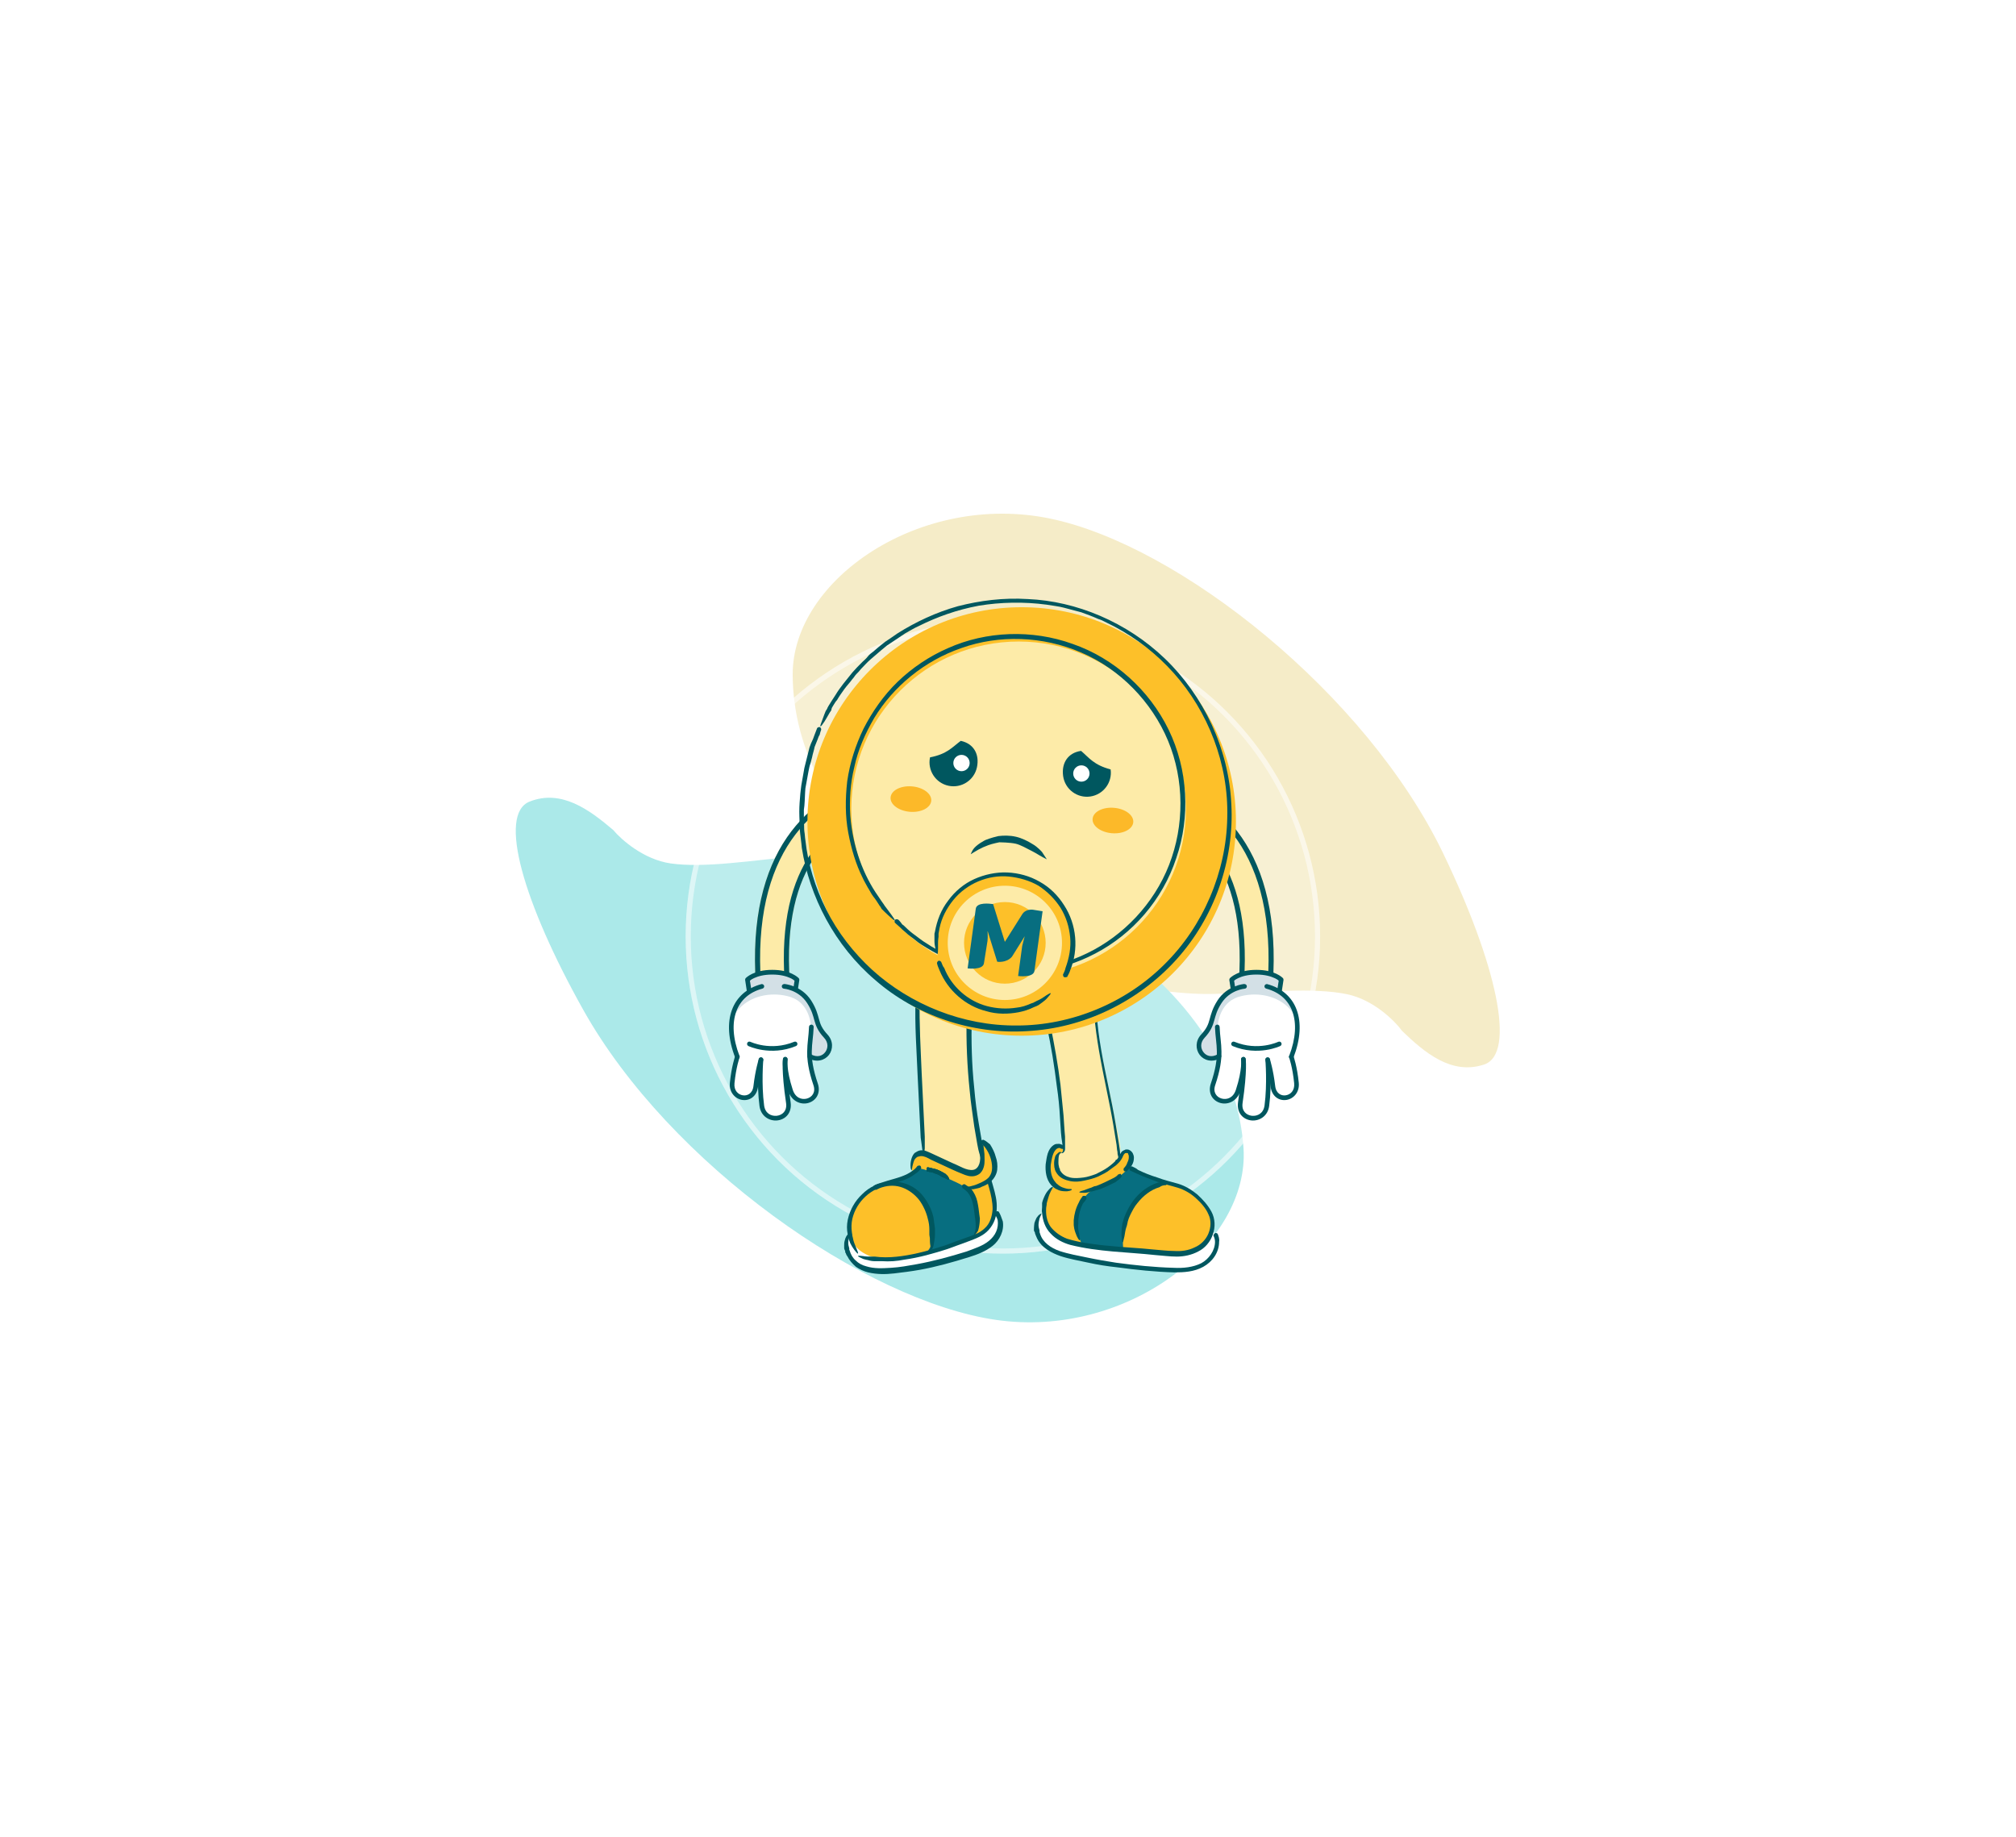 <svg width="394" height="359" viewBox="0 0 394 359" fill="none" xmlns="http://www.w3.org/2000/svg">
<circle cx="196" cy="183" r="66" fill="white"/>
<g filter="url(#filter0_f_2980_10604)">
<path d="M263.253 194.302C268.47 195.384 272.613 199.544 274.032 201.488C278.439 205.732 283.665 210.144 290.032 208.051C296.399 205.957 292.468 188.411 282.056 166.79C267.052 135.636 230.514 106.591 205.245 101.35C179.976 96.109 154.84 113.215 154.92 131.884C154.981 146.223 162.242 162.083 181.907 176.576C201.571 191.068 227.53 194.575 237.448 194.242C247.367 193.909 256.732 192.949 263.253 194.302Z" fill="#F5ECC8"/>
</g>
<g filter="url(#filter1_f_2980_10604)">
<path d="M131.065 168.741C125.792 167.981 121.401 164.084 119.865 162.23C115.206 158.265 109.719 154.182 103.492 156.663C97.266 159.144 102.268 176.415 113.988 197.356C130.877 227.53 169.131 254.275 194.674 257.954C220.217 261.633 244.255 243.015 243.028 224.387C242.086 210.079 233.865 194.694 213.347 181.437C192.829 168.18 166.704 166.275 156.825 167.216C146.946 168.157 137.657 169.69 131.065 168.741Z" fill="#ABE9E9"/>
</g>
<g filter="url(#filter2_f_2980_10604)">
<circle cx="196" cy="183" r="62" fill="white" fill-opacity="0.2"/>
<circle cx="196" cy="183" r="61.5" stroke="white" stroke-opacity="0.5"/>
</g>
<path d="M182.461 149.973C178.335 150.085 173.564 150.694 168.845 152.358C162.556 154.58 156.267 158.845 152.226 166.223C148.185 173.61 146.435 183.872 148.28 197.917L154.869 197.05C153.144 183.949 154.869 175.232 158.052 169.415C161.235 163.598 165.92 160.44 171.05 158.63C181.312 155.009 192.954 157.463 192.954 157.463L194.404 150.977C194.413 150.977 189.342 149.784 182.461 149.973Z" fill="#FDEBA8"/>
<path d="M182.475 150.473C185.884 150.38 188.845 150.628 190.952 150.9C192.005 151.036 192.845 151.178 193.418 151.285C193.565 151.312 193.694 151.339 193.805 151.361L192.571 156.882C192.555 156.879 192.538 156.876 192.521 156.873C192.177 156.812 191.676 156.729 191.044 156.641C189.779 156.466 187.985 156.27 185.869 156.189C181.643 156.027 176.097 156.319 170.884 158.159C165.663 160.001 160.868 163.228 157.613 169.175C154.405 175.039 152.685 183.724 154.311 196.619L148.713 197.355C146.983 183.634 148.738 173.643 152.665 166.464C156.511 159.441 162.43 155.285 168.431 153.041L169.012 152.83C173.668 151.187 178.384 150.584 182.475 150.473Z" stroke="#00575F"/>
<path d="M146.443 193.833L146.083 191.456C146.083 191.456 147.464 189.998 150.931 189.998C154.397 189.998 155.778 191.456 155.778 191.456L155.435 193.687L146.443 193.833Z" fill="#D3E0E6"/>
<path d="M150.931 189.543C149.129 189.543 147.851 189.92 147.01 190.315C146.169 190.71 145.749 191.147 145.749 191.147C145.654 191.25 145.612 191.387 145.629 191.525L145.989 193.901L146.89 193.764L146.564 191.671C146.641 191.593 146.787 191.422 147.388 191.147C148.108 190.813 149.249 190.461 150.922 190.461C152.595 190.461 153.737 190.813 154.457 191.147C155.058 191.43 155.204 191.602 155.281 191.671L154.981 193.627L155.873 193.764L156.216 191.533C156.233 191.396 156.19 191.259 156.096 191.156C156.096 191.156 155.676 190.718 154.835 190.323C154.011 189.92 152.724 189.543 150.931 189.543Z" fill="#00575F"/>
<path d="M161.381 202.515C163.414 204.703 161.089 208.041 158.224 206.445L158.91 197.23C159.811 199.281 159.451 200.439 161.381 202.515Z" fill="#D3E0E6"/>
<path d="M147.696 212.263C147.302 215.78 142.763 214.974 143.089 211.671C143.398 208.488 144.101 206.531 144.101 206.531C141.382 199.445 143.535 194.211 148.897 192.778H153.247C157.263 193.851 158.584 196.656 158.584 199.968C158.584 204.086 157.323 205.768 159.416 211.945C160.549 215.3 155.684 216.733 154.509 213.112C153.179 208.994 153.479 207.012 153.479 207.012C153.479 207.012 153.127 209.028 154.08 215.48C154.62 219.169 149.361 219.65 148.897 216.089C148.331 211.799 148.734 207.098 148.734 207.098C148.734 207.098 148.039 209.226 147.696 212.263Z" fill="white"/>
<path d="M143.021 199.358C145.878 192.554 156.748 192.966 159.502 198.972C158.078 189.697 143.827 190.916 143.021 199.358Z" fill="#D3E0E6"/>
<path d="M158.498 201.812C158.661 198.552 157.246 195.738 154.5 194.845L158.129 195.798L159.502 198.972L158.498 201.812Z" fill="#D3E0E6"/>
<path d="M148.871 192.323C148.837 192.323 148.811 192.332 148.777 192.341C145.98 193.087 143.955 194.872 143.046 197.377C142.128 199.882 142.291 203.074 143.681 206.695C143.766 206.926 144.032 207.046 144.264 206.952C144.496 206.866 144.616 206.6 144.521 206.368C143.192 202.894 143.071 199.925 143.895 197.686C144.71 195.446 146.452 193.893 149.017 193.207C149.257 193.138 149.403 192.89 149.335 192.649C149.275 192.452 149.086 192.315 148.871 192.323ZM158.584 200.243C158.335 200.234 158.12 200.431 158.112 200.68C157.983 204.215 156.996 206.223 158.978 212.083C159.227 212.82 159.141 213.387 158.893 213.816C158.644 214.253 158.206 214.562 157.7 214.699C156.688 214.965 155.452 214.588 154.929 212.966C154.268 210.942 154.019 209.449 153.933 208.471C153.848 207.492 153.916 207.072 153.916 207.072C153.951 206.823 153.779 206.592 153.539 206.557C153.29 206.523 153.058 206.686 153.024 206.935C153.024 206.935 152.938 207.501 153.033 208.548C153.127 209.594 153.393 211.147 154.071 213.241C154.714 215.24 156.499 215.952 157.932 215.566C158.652 215.377 159.296 214.923 159.673 214.262C160.051 213.601 160.154 212.726 159.836 211.782C157.897 206.06 158.884 204.387 159.021 200.697C159.03 200.466 158.832 200.251 158.584 200.243Z" fill="#00575F"/>
<path d="M153.462 206.565C153.247 206.574 153.067 206.728 153.024 206.943C153.024 206.943 152.93 207.509 152.964 208.847C152.998 210.177 153.144 212.314 153.625 215.557C153.745 216.372 153.547 216.947 153.213 217.35C152.87 217.753 152.363 218.002 151.814 218.062C150.716 218.174 149.541 217.599 149.335 216.046C148.777 211.825 149.172 207.149 149.172 207.149C149.197 206.9 149.009 206.677 148.76 206.66C148.511 206.642 148.288 206.823 148.271 207.071C148.271 207.071 147.859 211.807 148.434 216.166C148.7 218.165 150.39 219.126 151.9 218.972C152.655 218.894 153.393 218.551 153.899 217.942C154.405 217.333 154.663 216.466 154.517 215.437C154.045 212.228 153.899 210.126 153.865 208.839C153.83 207.552 153.916 207.114 153.916 207.114C153.959 206.865 153.796 206.634 153.547 206.591C153.513 206.565 153.487 206.565 153.462 206.565Z" fill="#00575F"/>
<path d="M144.084 206.076C143.904 206.085 143.741 206.205 143.681 206.376C143.681 206.376 142.96 208.401 142.643 211.627C142.462 213.489 143.698 214.759 145.062 214.965C145.748 215.068 146.469 214.922 147.053 214.467C147.636 214.021 148.048 213.283 148.159 212.305C148.503 209.311 149.155 207.226 149.155 207.226C149.232 206.985 149.095 206.737 148.863 206.659C148.623 206.582 148.365 206.719 148.297 206.951C148.297 206.951 147.61 209.122 147.258 212.202C147.173 212.983 146.872 213.463 146.495 213.746C146.126 214.029 145.663 214.132 145.199 214.064C144.273 213.926 143.406 213.146 143.543 211.704C143.852 208.573 144.53 206.677 144.53 206.677C144.616 206.445 144.496 206.179 144.256 206.093C144.195 206.085 144.144 206.076 144.084 206.076Z" fill="#00575F"/>
<path d="M146.443 203.562C146.272 203.571 146.126 203.665 146.049 203.82C145.937 204.043 146.032 204.317 146.263 204.429C146.263 204.429 150.57 206.505 155.564 204.437C155.795 204.343 155.907 204.077 155.813 203.845C155.718 203.614 155.452 203.502 155.221 203.597C150.596 205.51 146.658 203.605 146.658 203.605C146.598 203.579 146.521 203.562 146.443 203.562Z" fill="#00575F"/>
<path d="M153.23 192.323C152.998 192.331 152.809 192.511 152.792 192.743C152.775 192.992 152.964 193.206 153.213 193.223C153.213 193.223 156.061 193.429 157.743 196.038C158.686 197.505 158.892 198.466 159.175 199.47C159.459 200.473 159.836 201.512 161.054 202.816C161.938 203.759 161.844 204.875 161.286 205.613C160.728 206.359 159.725 206.745 158.455 206.033C158.24 205.913 157.957 205.99 157.837 206.205C157.717 206.428 157.794 206.702 158.017 206.822C159.613 207.715 161.2 207.226 162.015 206.153C162.822 205.081 162.882 203.433 161.732 202.189C160.608 200.98 160.334 200.182 160.068 199.212C159.793 198.243 159.536 197.102 158.532 195.531C156.61 192.546 153.307 192.305 153.307 192.305C153.264 192.323 153.247 192.323 153.23 192.323Z" fill="#00575F"/>
<path d="M214.01 149.973C218.137 150.085 222.908 150.694 227.626 152.359C233.915 154.581 240.204 158.845 244.245 166.223C248.287 173.611 250.037 183.872 248.192 197.917L241.603 197.051C243.327 183.949 241.603 175.232 238.42 169.415C235.237 163.598 230.552 160.441 225.421 158.63C215.16 155.01 203.517 157.464 203.517 157.464L202.067 150.977C202.059 150.977 207.129 149.785 214.01 149.973Z" fill="#FDEBA8"/>
<path d="M213.997 150.474C210.588 150.38 207.626 150.628 205.52 150.9C204.466 151.036 203.627 151.178 203.054 151.285C202.907 151.313 202.778 151.339 202.667 151.361L203.9 156.882C203.917 156.879 203.933 156.876 203.95 156.873C204.294 156.812 204.795 156.729 205.428 156.642C206.693 156.466 208.486 156.271 210.603 156.189C214.828 156.027 220.375 156.32 225.588 158.159C230.809 160.001 235.604 163.228 238.858 169.175C242.067 175.039 243.787 183.725 242.161 196.619L247.759 197.355C249.489 183.634 247.734 173.643 243.807 166.464C239.96 159.441 234.042 155.285 228.041 153.041L227.46 152.83C222.803 151.188 218.087 150.584 213.997 150.474Z" stroke="#00575F"/>
<path d="M250.028 193.833L250.389 191.457C250.389 191.457 249.007 189.998 245.541 189.998C242.075 189.998 240.694 191.457 240.694 191.457L241.037 193.687L250.028 193.833Z" fill="#D3E0E6"/>
<path d="M245.541 189.543C247.342 189.543 248.621 189.92 249.462 190.315C250.302 190.71 250.723 191.147 250.723 191.147C250.817 191.25 250.86 191.388 250.843 191.525L250.483 193.902L249.582 193.764L249.908 191.671C249.831 191.594 249.685 191.422 249.084 191.147C248.363 190.813 247.222 190.461 245.549 190.461C243.876 190.461 242.735 190.813 242.014 191.147C241.414 191.431 241.268 191.602 241.191 191.671L241.491 193.627L240.599 193.764L240.256 191.533C240.238 191.396 240.281 191.259 240.376 191.156C240.376 191.156 240.796 190.718 241.637 190.324C242.461 189.92 243.747 189.543 245.541 189.543Z" fill="#00575F"/>
<path d="M235.091 202.516C233.057 204.703 235.382 208.041 238.248 206.445L237.562 197.23C236.661 199.281 237.021 200.439 235.091 202.516Z" fill="#D3E0E6"/>
<path d="M248.775 212.263C249.17 215.781 253.709 214.974 253.383 211.671C253.074 208.488 252.37 206.532 252.37 206.532C255.09 199.445 252.937 194.211 247.574 192.778H243.224C239.209 193.851 237.888 196.656 237.888 199.968C237.888 204.086 239.149 205.768 237.055 211.946C235.923 215.3 240.788 216.733 241.963 213.112C243.293 208.994 242.993 207.012 242.993 207.012C242.993 207.012 243.344 209.028 242.392 215.48C241.852 219.17 247.111 219.65 247.574 216.09C248.141 211.8 247.737 207.098 247.737 207.098C247.737 207.098 248.432 209.226 248.775 212.263Z" fill="white"/>
<path d="M253.451 199.358C250.594 192.555 239.724 192.966 236.969 198.972C238.394 189.698 252.645 190.916 253.451 199.358Z" fill="#D3E0E6"/>
<path d="M237.974 201.812C237.81 198.552 239.226 195.738 241.972 194.846L238.342 195.798L236.97 198.973L237.974 201.812Z" fill="#D3E0E6"/>
<path d="M247.6 192.324C247.635 192.324 247.66 192.332 247.695 192.341C250.492 193.087 252.517 194.872 253.426 197.377C254.344 199.882 254.181 203.074 252.791 206.695C252.705 206.926 252.439 207.047 252.208 206.952C251.976 206.866 251.856 206.6 251.95 206.369C253.28 202.894 253.4 199.925 252.577 197.686C251.762 195.447 250.02 193.894 247.454 193.207C247.214 193.139 247.068 192.89 247.137 192.65C247.197 192.452 247.386 192.315 247.6 192.324ZM237.888 200.243C238.137 200.234 238.351 200.432 238.36 200.68C238.489 204.215 239.475 206.223 237.493 212.083C237.245 212.821 237.33 213.387 237.579 213.816C237.828 214.254 238.266 214.562 238.772 214.7C239.784 214.966 241.02 214.588 241.543 212.967C242.204 210.942 242.452 209.449 242.538 208.471C242.624 207.493 242.555 207.072 242.555 207.072C242.521 206.823 242.693 206.592 242.933 206.557C243.182 206.523 243.413 206.686 243.448 206.935C243.448 206.935 243.534 207.501 243.439 208.548C243.345 209.595 243.079 211.148 242.401 213.241C241.758 215.24 239.973 215.952 238.54 215.566C237.819 215.378 237.176 214.923 236.798 214.262C236.421 213.601 236.318 212.726 236.635 211.783C238.574 206.06 237.588 204.387 237.45 200.697C237.442 200.466 237.639 200.251 237.888 200.243Z" fill="#00575F"/>
<path d="M243.01 206.565C243.225 206.574 243.405 206.728 243.448 206.943C243.448 206.943 243.542 207.509 243.508 208.848C243.473 210.178 243.328 212.314 242.847 215.557C242.727 216.372 242.924 216.947 243.259 217.35C243.602 217.753 244.108 218.002 244.657 218.062C245.756 218.174 246.931 217.599 247.137 216.046C247.695 211.825 247.3 207.149 247.3 207.149C247.274 206.9 247.463 206.677 247.712 206.66C247.961 206.643 248.184 206.823 248.201 207.072C248.201 207.072 248.613 211.808 248.038 216.166C247.772 218.165 246.082 219.126 244.572 218.972C243.817 218.895 243.079 218.551 242.573 217.942C242.066 217.333 241.809 216.467 241.955 215.437C242.427 212.228 242.573 210.126 242.607 208.839C242.641 207.552 242.555 207.115 242.555 207.115C242.512 206.866 242.676 206.634 242.924 206.591C242.959 206.565 242.984 206.565 243.01 206.565Z" fill="#00575F"/>
<path d="M252.388 206.076C252.568 206.085 252.731 206.205 252.791 206.376C252.791 206.376 253.512 208.401 253.829 211.627C254.009 213.489 252.774 214.759 251.41 214.965C250.723 215.068 250.003 214.922 249.419 214.467C248.836 214.021 248.424 213.283 248.312 212.305C247.969 209.311 247.317 207.226 247.317 207.226C247.24 206.986 247.377 206.737 247.609 206.66C247.849 206.582 248.106 206.72 248.175 206.951C248.175 206.951 248.861 209.122 249.213 212.202C249.299 212.983 249.599 213.463 249.977 213.746C250.346 214.03 250.809 214.133 251.272 214.064C252.199 213.927 253.066 213.146 252.928 211.705C252.619 208.573 251.942 206.677 251.942 206.677C251.856 206.445 251.976 206.179 252.216 206.093C252.276 206.085 252.328 206.076 252.388 206.076Z" fill="#00575F"/>
<path d="M250.028 203.562C250.2 203.571 250.346 203.665 250.423 203.82C250.534 204.043 250.44 204.318 250.208 204.429C250.208 204.429 245.901 206.505 240.908 204.438C240.676 204.343 240.565 204.077 240.659 203.846C240.754 203.614 241.02 203.502 241.251 203.597C245.876 205.51 249.814 203.605 249.814 203.605C249.874 203.58 249.951 203.562 250.028 203.562Z" fill="#00575F"/>
<path d="M243.242 192.323C243.474 192.331 243.662 192.512 243.68 192.743C243.697 192.992 243.508 193.207 243.259 193.224C243.259 193.224 240.411 193.43 238.729 196.038C237.785 197.505 237.579 198.466 237.296 199.47C237.013 200.474 236.636 201.512 235.417 202.816C234.534 203.76 234.628 204.875 235.186 205.613C235.743 206.359 236.747 206.745 238.017 206.033C238.231 205.913 238.515 205.99 238.635 206.205C238.755 206.428 238.678 206.703 238.454 206.823C236.859 207.715 235.271 207.226 234.456 206.153C233.65 205.081 233.59 203.434 234.739 202.19C235.863 200.98 236.138 200.182 236.404 199.212C236.678 198.243 236.936 197.102 237.94 195.532C239.862 192.546 243.165 192.306 243.165 192.306C243.208 192.323 243.225 192.323 243.242 192.323Z" fill="#00575F"/>
<path d="M179.537 205.703C179.438 203.41 179.338 201.117 179.338 198.824C179.338 197.827 179.338 196.83 179.238 195.734C179.238 195.036 179.139 193.939 179.737 193.341C180.136 193.042 180.634 193.042 181.132 193.042C183.924 193.242 186.715 194.338 188.908 196.033C189.806 196.731 189.307 198.426 189.307 199.422C189.307 200.818 189.307 202.214 189.307 203.61C189.407 206.401 189.507 209.093 189.806 211.884C190.005 214.376 190.404 216.869 190.803 219.461C191.002 220.757 191.201 221.953 191.5 223.249C191.7 224.345 192.198 225.542 192.198 226.738C192.198 227.237 192.099 227.735 191.7 228.034C190.603 229.33 189.307 228.931 187.912 228.333C185.619 227.237 183.226 226.439 181.033 225.243C180.933 225.143 180.833 225.143 180.734 225.043C180.734 224.944 180.634 224.844 180.634 224.844C180.235 221.853 180.335 218.763 180.136 215.772C179.836 212.482 179.737 209.093 179.537 205.703Z" fill="#FDEBA8"/>
<path d="M179.837 193.74C179.737 193.441 179.438 193.242 179.039 193.64C179.039 193.64 179.039 193.64 179.039 193.74L178.939 195.235C178.74 200.22 179.139 205.205 179.338 210.189L179.936 222.352C179.936 222.352 180.136 223.648 180.235 224.545C180.535 226.14 180.634 225.442 180.734 224.445C180.734 224.545 180.734 222.152 180.734 222.152L180.136 209.89C179.936 205.005 179.637 200.12 179.737 195.235L179.837 193.74Z" fill="#00575F"/>
<path d="M189.707 197.229C189.607 196.93 189.308 196.731 188.909 197.13C188.909 197.13 188.909 197.13 188.909 197.229V198.725C188.809 203.51 189.009 208.295 189.507 213.08C189.707 215.473 190.105 217.865 190.405 220.158C190.604 221.355 190.803 222.551 191.003 223.648L191.202 224.644C191.202 224.644 191.501 225.941 191.9 226.838C192.398 228.333 192.498 227.635 192.398 226.738C192.398 226.838 192.099 224.445 192.099 224.445L191.9 223.149C191.701 222.053 191.501 220.856 191.302 219.66C190.903 217.367 190.604 215.074 190.405 212.681C189.906 207.996 189.806 203.41 189.906 198.725L189.707 197.229Z" fill="#00575F"/>
<path d="M191.002 228.732C191.501 228.333 191.8 227.735 191.9 227.137C191.9 226.937 191.9 226.738 191.9 226.439C191.9 226.14 191.999 225.741 191.999 225.442C191.999 225.243 191.9 225.143 191.9 224.944C191.9 224.645 191.9 224.246 191.999 223.947C192.099 223.747 192.099 223.548 192.298 223.548C192.498 223.448 192.697 223.548 192.797 223.648C193.495 224.146 193.794 225.143 194.093 225.941C194.591 227.336 194.791 228.931 193.894 230.128C193.096 231.124 191.8 231.523 190.703 232.022C189.507 232.62 188.61 232.121 187.513 231.424C185.22 230.128 182.927 228.333 180.236 228.134C180.036 228.134 179.737 228.134 179.538 228.233C179.139 228.433 178.94 228.931 178.541 228.832C178.142 228.832 177.943 228.233 178.042 227.835C178.242 226.539 178.342 224.944 180.036 225.043C180.634 225.043 181.133 225.243 181.631 225.542C183.625 226.439 185.719 227.436 187.713 228.333C188.71 228.931 190.006 229.43 191.002 228.732Z" fill="#FDC029"/>
<path d="M194.591 236.907C195.887 238.302 195.489 240.695 194.193 242.19C192.897 243.686 191.003 244.384 189.108 244.982C184.423 246.477 179.638 247.673 174.753 248.272C172.26 248.571 169.469 248.67 167.376 247.275C165.282 245.879 164.285 242.489 166.179 240.795" fill="white"/>
<path d="M175.75 246.078C177.544 245.879 179.338 245.48 181.133 244.882C183.924 244.084 186.616 242.988 189.308 241.991C189.607 241.891 190.005 241.791 190.305 241.592C191.202 241.193 191.999 240.794 192.697 240.096C193.993 238.9 194.492 237.006 194.392 235.212C194.292 233.617 193.993 229.031 191.7 229.23C191.202 229.23 190.703 229.429 190.205 229.529C188.61 229.729 187.114 228.732 185.818 227.735C184.522 226.738 183.127 225.641 181.532 225.542C179.837 225.542 180.236 227.137 179.538 228.133C178.74 229.23 177.046 229.928 175.75 230.327C174.952 230.626 174.055 230.825 173.257 231.025C172.559 231.224 171.762 231.523 171.064 231.822C168.671 232.919 166.777 235.112 166.079 237.505C164.484 244.284 170.466 246.776 175.75 246.078Z" fill="#FDC029"/>
<path d="M173.457 231.223C174.354 231.024 175.451 231.223 176.248 231.522C178.541 232.22 180.335 234.214 181.233 236.507C181.831 238.002 182.03 239.597 182.03 241.093C182.03 241.691 182.23 242.389 182.13 242.987C182.03 243.585 181.631 243.984 181.332 244.482C181.233 244.582 181.233 244.781 181.133 244.981C183.924 244.183 186.616 243.086 189.308 242.089C189.607 241.99 190.006 241.89 190.305 241.691C190.903 240.295 191.102 238.8 190.903 237.205C190.803 236.108 190.604 235.011 190.205 234.014C189.607 232.619 188.311 231.722 187.015 231.123C184.622 230.027 182.23 228.83 179.638 228.332C178.84 229.429 177.145 230.126 175.849 230.525C175.151 230.725 174.254 231.024 173.457 231.223Z" fill="#076E80"/>
<path d="M181.232 228.133C181.133 228.233 181.033 228.532 181.133 228.931C181.133 228.931 181.332 228.931 181.631 229.03C181.93 229.03 182.329 229.13 182.728 229.329C183.525 229.529 184.123 230.027 184.123 230.027C184.123 230.027 184.522 230.127 185.021 230.426C185.619 230.725 185.619 230.426 185.32 230.027C185.419 230.027 184.622 229.23 184.622 229.329C184.622 229.329 183.824 228.831 183.027 228.532C182.628 228.432 182.13 228.332 181.83 228.233C181.432 228.133 181.232 228.133 181.232 228.133Z" fill="#00575F"/>
<path d="M170.765 231.722C170.565 232.021 170.565 232.42 171.163 232.519H171.263C171.662 232.32 172.061 232.121 172.459 232.021C173.755 231.622 175.151 231.622 176.447 232.121C177.743 232.619 178.84 233.516 179.637 234.513C180.435 235.61 181.033 236.906 181.332 238.202C181.531 238.9 181.631 239.598 181.631 240.295V240.794V241.193C181.631 241.193 181.631 241.492 181.731 241.99C181.731 242.389 181.731 242.887 181.83 243.486C181.83 243.585 181.83 243.685 181.83 243.785C181.83 243.984 181.731 244.084 181.731 244.183C181.631 244.183 181.631 244.183 181.631 244.183V244.283C181.631 244.383 181.83 244.383 181.93 244.283C182.129 244.183 182.229 244.084 182.329 243.785L182.428 243.486C182.428 243.585 182.528 242.987 182.628 242.389C182.728 241.791 182.728 241.193 182.728 241.193V240.794V240.096C182.628 239.398 182.528 238.7 182.428 237.903C182.129 236.507 181.432 235.111 180.534 233.915C179.637 232.719 178.441 231.822 176.945 231.323C175.55 230.825 173.955 230.825 172.559 231.223C171.761 231.223 171.263 231.423 170.765 231.722Z" fill="#00575F"/>
<path d="M188.51 231.424C188.211 231.424 187.812 231.623 188.111 232.121C188.111 232.121 188.111 232.121 188.111 232.221C188.51 232.42 188.809 232.72 189.108 233.019C190.105 234.215 190.304 235.91 190.504 237.604C190.504 237.904 190.603 238.103 190.603 238.402C190.603 238.402 190.803 239.698 190.603 240.496C190.404 241.193 190.304 241.393 190.404 241.393C190.504 241.393 190.803 241.094 191.102 240.595C191.102 240.695 191.301 240.097 191.401 239.399C191.501 238.801 191.5 238.103 191.5 238.103L191.401 237.405C191.301 236.508 191.201 235.71 191.002 234.813C190.803 233.916 190.404 233.118 189.806 232.321C189.407 232.022 189.008 231.723 188.51 231.424Z" fill="#00575F"/>
<path d="M204.062 242.987C202.567 241.392 201.67 236.707 204.96 237.006C209.844 237.305 214.53 239.199 219.515 239.698C224.599 240.196 229.683 239.199 234.767 239.997C236.363 240.196 237.758 240.595 237.958 242.389C238.057 244.283 236.961 246.177 235.366 247.075C233.272 248.271 230.78 248.271 228.387 248.171C222.206 247.872 216.025 247.075 210.044 245.679C207.751 245.181 205.558 244.582 204.062 242.987Z" fill="white"/>
<path d="M204.56 239C205.258 240.595 206.753 241.692 208.348 242.389C209.345 242.788 210.442 242.987 211.439 243.187C212.137 243.287 212.735 243.386 213.433 243.486C215.426 243.785 217.42 243.984 219.414 244.084C221.707 244.283 224 244.383 226.293 244.682C227.888 244.882 229.483 245.081 231.078 244.882C232.673 244.682 234.268 244.184 235.465 242.987C236.561 241.891 237.159 240.296 237.06 238.8C236.96 236.308 234.368 233.716 232.274 232.52C230.978 231.722 229.483 231.423 228.087 231.024C227.988 231.024 227.888 230.925 227.788 230.925C225.994 230.426 224.199 229.728 222.505 228.931C222.006 228.732 221.508 228.333 220.909 228.034C220.61 227.834 220.311 227.735 220.012 227.735C219.314 227.635 218.317 228.133 217.719 228.433C214.529 229.828 211.339 231.922 207.75 231.822C207.152 231.822 206.554 231.722 206.055 231.922C203.763 232.819 203.862 237.305 204.56 239Z" fill="#FDC029"/>
<path d="M211.239 242.689C211.339 242.888 211.438 242.988 211.538 243.187C212.236 243.287 212.834 243.387 213.532 243.486C215.526 243.785 217.52 243.985 219.513 244.085C219.314 241.393 219.613 238.602 220.909 236.209C222.404 233.517 224.996 231.424 228.087 231.025C227.987 231.025 227.888 230.925 227.788 230.925C225.993 230.427 224.199 229.729 222.504 228.931C222.006 228.732 221.507 228.333 220.909 228.034C219.115 229.629 217.42 231.424 215.127 232.122C214.629 232.321 214.03 232.421 213.532 232.62C211.937 233.318 210.94 235.71 210.541 237.306C210.142 239.2 210.441 241.094 211.239 242.689Z" fill="#076E80"/>
<path d="M209.445 232.421C208.149 232.72 206.554 232.221 205.756 231.225C204.56 229.829 204.66 227.735 205.158 225.941C205.258 225.442 205.457 224.844 205.856 224.445C206.255 224.047 207.85 223.449 207.85 224.545C207.85 225.343 206.853 225.542 206.753 226.24C206.554 227.237 206.454 228.433 207.052 229.33C207.85 230.427 209.345 230.726 210.741 230.626C213.433 230.427 216.025 229.231 218.118 227.436C218.417 227.137 218.716 226.938 218.916 226.539C219.115 226.24 219.314 225.741 219.514 225.442C219.713 225.143 220.212 224.844 220.61 225.044C221.109 225.243 221.209 225.941 221.009 226.539C220.81 227.037 220.511 227.536 220.112 227.935C220.012 228.034 219.913 228.134 219.813 228.034C219.713 227.935 219.813 227.735 219.913 227.835" fill="#FDC029"/>
<path d="M221.209 227.934C220.91 227.934 220.511 228.134 220.81 228.632V228.732C221.209 228.931 221.707 229.131 222.106 229.33C223.402 229.928 224.698 230.427 226.094 230.925C227.49 231.424 228.885 231.723 230.181 232.121C231.477 232.52 232.674 233.218 233.67 234.115C234.667 235.012 235.664 236.109 236.163 237.305C236.761 238.502 236.661 239.897 236.163 241.094C235.664 242.29 234.667 243.287 233.471 243.785C232.275 244.383 230.879 244.583 229.483 244.483C228.088 244.483 226.692 244.284 225.296 244.184C222.505 243.885 219.614 243.785 216.823 243.486C215.427 243.387 214.031 243.187 212.635 242.988C211.24 242.788 209.844 242.489 208.548 242.091C207.252 241.592 206.156 240.795 205.358 239.798C204.56 238.701 204.361 237.305 204.461 236.009L204.56 235.411C204.56 235.312 204.56 235.312 204.56 235.212C204.56 235.112 204.66 234.913 204.66 234.813C204.66 234.813 204.76 234.514 204.86 234.115C204.959 233.716 205.159 233.218 205.358 232.819C205.757 232.121 205.856 231.922 205.757 231.922C205.657 231.922 205.258 232.121 204.959 232.52C204.959 232.52 204.56 232.919 204.261 233.517C203.962 234.115 203.763 234.713 203.763 234.713L203.663 235.112C203.663 235.212 203.663 235.212 203.663 235.311V235.411V235.611C203.663 235.71 203.663 235.81 203.663 235.91C203.663 236.308 203.564 236.607 203.663 237.006C203.763 238.502 204.261 239.997 205.358 241.094C206.355 242.19 207.751 242.888 209.146 243.287C214.729 244.683 220.312 244.683 225.795 245.281C227.191 245.38 228.586 245.58 229.982 245.58C231.378 245.58 232.873 245.281 234.169 244.583C236.861 243.287 238.256 239.598 236.761 236.807C236.063 235.511 235.066 234.414 233.97 233.417C232.873 232.52 231.577 231.723 230.181 231.324C228.786 230.925 227.49 230.626 226.194 230.127C224.898 229.729 223.602 229.23 222.405 228.632C222.106 228.333 221.608 228.134 221.209 227.934Z" fill="#00575F"/>
<path d="M237.957 241.094C237.658 240.894 237.359 240.894 237.16 241.393V241.492C237.359 241.891 237.459 242.29 237.459 242.689C237.459 244.383 236.262 246.078 234.767 246.876C233.172 247.673 231.278 247.873 229.384 247.773C225.595 247.673 221.807 247.274 218.118 246.776C216.224 246.477 214.43 246.178 212.536 245.779C210.642 245.38 208.847 245.081 207.053 244.483C205.358 243.885 203.763 242.788 203.264 241.094L203.165 240.794V240.695V240.495L203.065 240.097C203.065 240.097 202.965 239.798 202.965 239.399C202.965 239 203.065 238.502 203.165 238.103C203.264 237.804 203.464 237.505 203.464 237.405C203.563 237.305 203.563 237.206 203.464 237.206C203.364 237.206 202.965 237.405 202.666 237.903C202.666 237.804 202.367 238.402 202.168 239C202.068 239.598 202.068 240.296 202.068 240.296C202.068 240.495 202.068 240.595 202.168 240.695L202.267 240.894V240.994L202.367 241.293C202.467 241.492 202.567 241.791 202.666 241.991C203.563 243.885 205.557 244.882 207.252 245.48C209.046 246.078 210.941 246.377 212.735 246.776C214.53 247.175 216.424 247.474 218.318 247.673C222.006 248.172 225.795 248.57 229.483 248.67C231.377 248.67 233.371 248.57 235.166 247.573C236.96 246.577 238.256 244.782 238.256 242.689C238.356 242.09 238.157 241.592 237.957 241.094Z" fill="#00575F"/>
<path d="M219.215 229.928C219.215 229.828 219.215 229.828 219.215 229.928C219.215 229.728 219.116 229.529 219.016 229.429C218.916 229.33 218.717 229.529 218.518 229.529C218.418 229.728 218.019 230.027 217.62 230.227C216.623 230.725 215.626 231.224 214.63 231.622C214.43 231.722 214.131 231.822 213.932 231.822C213.932 231.822 213.633 231.922 213.234 232.121C212.835 232.221 212.436 232.42 211.838 232.619C210.343 233.018 210.941 233.118 211.938 233.118C211.938 233.118 212.436 233.118 213.034 232.918C213.633 232.819 214.231 232.619 214.231 232.619L214.929 232.42C216.025 232.021 217.022 231.523 218.019 231.024C218.318 230.725 218.817 230.526 219.215 229.928Z" fill="#00575F"/>
<path d="M207.751 224.545H207.851C208.05 224.445 208.15 224.245 207.95 224.046C207.85 223.847 207.751 223.946 207.651 223.747C207.551 223.747 207.452 223.647 207.053 223.548C206.754 223.548 206.355 223.548 206.156 223.647C205.358 224.046 204.959 224.844 204.76 225.442C204.561 226.14 204.461 226.837 204.361 227.535C204.262 228.931 204.461 230.526 205.458 231.623C205.657 231.822 205.857 232.021 206.156 232.221C206.156 232.221 206.455 232.42 206.953 232.62C207.452 232.819 208.05 232.819 208.548 232.819C209.346 232.719 209.545 232.52 209.446 232.42C209.346 232.321 208.947 232.42 208.548 232.32C208.548 232.32 208.05 232.221 207.551 232.021C207.053 231.822 206.654 231.423 206.654 231.423C206.455 231.324 206.355 231.124 206.255 231.024C205.458 230.127 205.259 228.831 205.358 227.635C205.458 227.037 205.558 226.339 205.757 225.741C205.956 225.143 206.255 224.644 206.654 224.445C206.854 224.345 206.953 224.345 207.153 224.345C207.053 224.345 207.352 224.545 207.751 224.545Z" fill="#00575F"/>
<path d="M227.889 231.622C228.088 231.423 228.387 231.124 227.889 230.825H227.789C227.291 230.924 226.792 231.024 226.294 231.124C224.4 231.722 222.705 233.018 221.509 234.613C220.91 235.411 220.412 236.308 220.013 237.205C219.814 237.703 219.614 238.102 219.515 238.601C219.415 238.9 219.315 239.199 219.315 239.498C219.315 239.498 219.216 239.797 219.216 240.295C219.216 240.794 219.116 241.292 219.216 241.791C219.315 243.386 219.515 242.788 219.714 241.791C219.714 241.891 219.814 241.292 219.913 240.694C220.013 240.096 220.213 239.598 220.213 239.598L220.312 239.199L220.412 238.7C220.512 238.302 220.711 237.803 220.91 237.404C221.309 236.607 221.708 235.809 222.306 235.111C223.403 233.716 224.898 232.519 226.593 232.021C226.992 231.722 227.39 231.622 227.889 231.622Z" fill="#00575F"/>
<path d="M212.336 234.314C212.436 234.215 212.436 234.215 212.336 234.314C212.336 234.015 212.336 233.617 211.738 233.716H211.639C211.339 234.115 211.04 234.514 210.841 235.012C210.243 236.109 209.944 237.305 209.844 238.501C209.844 238.801 209.844 239.1 209.844 239.299C209.844 239.299 209.844 239.598 209.944 240.097C210.043 240.595 210.243 241.093 210.442 241.592C211.14 242.988 211.14 242.29 210.941 241.393C210.941 241.393 210.841 240.894 210.741 240.296C210.642 239.698 210.741 239.1 210.741 239.1C210.741 238.9 210.741 238.701 210.741 238.402C210.841 237.305 211.14 236.209 211.639 235.212C211.838 235.012 212.137 234.613 212.336 234.314Z" fill="#00575F"/>
<path d="M207.053 212.681C207.352 214.874 207.552 217.067 207.751 219.26C207.851 220.357 207.851 221.454 207.95 222.55C208.05 223.348 208.548 224.444 207.95 225.042C207.352 225.641 206.854 225.441 206.654 226.338C206.455 227.236 206.455 228.332 207.053 229.13C207.851 230.226 209.346 230.525 210.742 230.426C212.237 230.326 214.032 229.927 215.228 229.13C216.125 228.532 217.62 228.133 218.318 227.236C219.714 225.441 218.518 221.753 218.119 219.858C217.62 217.167 217.122 214.575 216.524 211.883C215.926 209.191 215.427 206.5 214.929 203.808C214.729 202.412 214.53 201.017 214.331 199.721C214.231 199.023 214.231 198.325 214.131 197.627C214.131 197.228 214.331 196.331 214.131 196.032C213.932 195.833 213.633 195.833 213.433 195.733C210.542 195.334 207.651 196.231 205.159 197.827C204.96 197.926 204.76 198.026 204.661 198.225C204.162 198.923 205.059 200.419 205.159 201.116C205.458 202.412 205.657 203.609 205.857 204.905C206.355 207.696 206.654 210.188 207.053 212.681Z" fill="#FDEBA8"/>
<path d="M214.529 196.431C214.33 196.232 214.031 195.933 213.732 196.431C213.732 196.431 213.732 196.431 213.732 196.531L213.831 198.026C214.23 203.011 215.227 207.896 216.224 212.781C216.722 215.173 217.221 217.666 217.62 220.058C217.819 221.255 218.018 222.451 218.218 223.747L218.317 224.744C218.317 224.744 218.417 225.043 218.417 225.541C218.517 225.94 218.716 226.638 218.616 226.837C218.616 226.937 218.616 226.937 218.517 226.937C218.517 226.937 218.517 226.937 218.417 226.937C218.317 226.937 218.317 226.837 218.218 226.837C218.218 226.738 218.317 226.638 218.218 226.638C218.218 226.638 218.118 226.638 218.018 226.738C218.018 226.837 218.018 226.937 218.018 227.037C218.118 227.136 218.218 227.236 218.417 227.236C218.616 227.136 218.716 227.037 218.816 226.837C218.816 226.837 218.916 226.638 218.916 226.439C218.916 226.139 218.916 225.94 218.916 225.641C218.916 225.043 218.816 224.445 218.816 224.445L218.616 223.149C218.417 221.952 218.218 220.756 218.018 219.56C217.62 217.167 217.121 214.775 216.623 212.382C215.626 207.597 214.629 202.812 214.33 198.026L214.529 196.431Z" fill="#00575F"/>
<path d="M204.66 198.824C204.66 198.824 204.66 198.824 204.56 198.824C204.361 198.824 204.161 198.924 204.161 199.024C204.161 199.123 204.261 199.323 204.261 199.522C204.361 199.522 204.46 200.12 204.56 200.519C205.457 204.407 206.055 208.395 206.554 212.382C206.853 214.376 207.052 216.37 207.152 218.364L207.351 221.355L207.451 222.351C207.451 222.351 207.65 223.647 207.75 224.545C207.85 225.243 207.351 225.243 207.451 225.342C207.451 225.342 207.65 225.442 207.85 225.243C208.049 225.043 208.149 224.844 208.149 224.545C208.149 224.545 208.149 223.947 208.149 223.348C208.149 222.75 208.149 222.152 208.149 222.152L208.049 220.956L207.85 217.965C207.65 215.971 207.451 213.977 207.252 211.984C206.753 207.996 206.055 204.108 205.258 200.22L205.059 199.522C205.059 199.422 205.058 199.123 204.66 198.824Z" fill="#00575F"/>
<path d="M219.614 228.332C219.514 228.631 219.614 229.03 220.112 228.931H220.212C220.511 228.532 220.91 228.233 221.209 227.734C221.508 227.236 221.607 226.737 221.607 226.239C221.607 225.94 221.508 225.641 221.408 225.441C221.308 225.242 221.109 224.943 220.71 224.744C220.511 224.644 220.311 224.644 220.212 224.644C220.112 224.644 219.913 224.644 219.813 224.744C219.514 224.843 219.215 225.043 219.115 225.242C218.816 225.641 218.617 226.139 218.417 226.438C217.919 227.036 217.221 227.635 216.523 228.133C215.825 228.631 215.028 229.03 214.23 229.429C213.433 229.728 212.535 230.027 211.738 230.127C210.841 230.227 210.043 230.326 209.146 230.127C208.348 229.927 207.651 229.529 207.252 228.831C207.152 228.731 207.152 228.731 207.152 228.631V228.532C207.152 228.432 207.152 228.432 207.052 228.332C207.052 228.233 206.953 228.133 206.953 227.934C206.953 227.934 206.853 227.635 206.853 227.236C206.853 226.837 206.853 226.239 206.953 225.84C207.152 225.142 207.551 225.342 207.451 225.242C207.451 225.242 207.252 225.043 207.052 225.142C206.853 225.242 206.654 225.441 206.454 225.641C206.454 225.641 206.355 225.74 206.255 225.94C206.155 226.139 206.155 226.438 206.056 226.737C205.956 227.336 206.056 228.033 206.056 228.033C206.056 228.233 206.155 228.332 206.155 228.532C206.255 228.731 206.155 228.731 206.554 229.329C207.152 230.227 208.149 230.625 209.146 230.825C210.143 231.024 211.04 230.924 211.937 230.725C212.835 230.526 213.732 230.326 214.629 229.928C215.427 229.529 216.324 229.13 217.022 228.532C217.42 228.233 217.719 228.033 218.118 227.734C218.417 227.435 218.816 227.136 219.115 226.638C219.414 226.239 219.514 225.74 219.713 225.541C219.813 225.441 219.913 225.342 220.012 225.342C220.112 225.342 220.112 225.342 220.212 225.342C220.311 225.342 220.311 225.342 220.311 225.342C220.411 225.342 220.511 225.441 220.511 225.641C220.611 225.74 220.611 225.94 220.611 226.139C220.611 226.538 220.511 226.837 220.311 227.236C220.212 227.635 219.913 228.033 219.614 228.332Z" fill="#00575F"/>
<path d="M199.675 202.412C176.551 202.412 157.805 183.666 157.805 160.541C157.805 137.417 176.551 118.671 199.675 118.671C222.8 118.671 241.546 137.417 241.546 160.541C241.546 183.666 222.8 202.412 199.675 202.412Z" fill="#FDC029"/>
<path d="M199.078 190.774C181.019 190.774 166.379 176.134 166.379 158.075C166.379 140.016 181.019 125.376 199.078 125.376C217.137 125.376 231.777 140.016 231.777 158.075C231.777 176.134 217.137 190.774 199.078 190.774Z" fill="#FDEBA8"/>
<path d="M175.45 179.684C175.151 179.584 174.752 179.684 174.852 180.182V180.282C174.852 180.282 175.251 180.68 175.849 181.179C176.148 181.478 176.547 181.877 176.946 182.176C177.544 182.774 178.341 183.272 178.939 183.771C179.637 184.369 180.335 184.768 181.133 185.266C184.123 187.061 187.513 188.656 191.201 189.354C198.479 191.048 206.853 190.151 214.031 186.363C221.308 182.575 227.19 175.895 229.882 167.72C232.673 159.645 232.175 150.374 228.386 142.598C224.598 134.822 217.719 128.641 209.644 125.85C201.669 122.959 192.697 123.358 185.32 126.647C181.631 128.243 178.242 130.535 175.45 133.227C172.659 135.919 170.466 139.109 168.771 142.399C167.176 145.689 166.079 149.178 165.581 152.667C165.182 156.156 165.182 159.546 165.78 162.736C166.378 165.926 167.275 168.917 168.571 171.509C168.87 172.207 169.269 172.805 169.568 173.403C169.967 174.001 170.266 174.699 170.665 175.197C171.163 175.796 171.562 176.493 171.961 177.092C172.061 177.191 172.16 177.291 172.16 177.391C172.26 177.59 172.36 177.69 172.36 177.69C172.36 177.69 173.357 178.687 174.054 179.285C175.251 180.381 174.952 179.783 174.354 178.986C174.453 179.085 172.958 177.092 172.958 177.092C172.958 177.092 172.858 176.992 172.758 176.792C172.459 176.394 172.061 175.796 171.662 175.197C168.771 171.11 166.677 165.627 166.179 159.446C165.979 156.356 166.179 153.066 166.976 149.876C167.674 146.586 169.07 143.396 170.864 140.305C174.553 134.224 180.634 129.14 187.912 126.647C195.189 124.055 203.763 124.255 211.339 127.545C218.816 130.735 225.097 137.115 228.287 144.791C231.477 152.468 231.477 161.34 228.486 169.016C225.495 176.693 219.514 182.874 212.536 186.263C205.457 189.752 197.482 190.251 190.504 188.456C187.014 187.559 183.725 186.163 180.933 184.269C180.235 183.871 179.537 183.272 178.84 182.774C178.142 182.276 177.544 181.777 176.946 181.179C176.746 180.98 176.547 180.78 176.347 180.68C175.849 179.983 175.55 179.684 175.45 179.684Z" fill="#00575F"/>
<path d="M160.496 142.598C160.496 142.299 160.297 141.9 159.798 142.199C159.798 142.199 159.798 142.199 159.699 142.299C159.699 142.299 159.499 142.797 159.2 143.595C159.001 144.193 158.801 144.691 158.502 145.29L158.203 146.087L158.004 146.885C157.904 147.383 157.705 147.981 157.605 148.48C157.505 148.978 157.306 149.576 157.206 150.075C157.107 150.673 157.007 151.171 156.907 151.769C156.808 152.368 156.708 152.866 156.608 153.464L156.509 154.262L156.409 155.159C156.309 156.355 156.209 157.452 156.209 158.648C156.209 159.845 156.309 161.041 156.309 162.137C156.409 163.334 156.608 164.53 156.708 165.726C158.203 175.197 163.088 184.768 171.064 191.547C178.939 198.425 189.905 202.214 200.772 201.516C206.255 201.217 211.638 199.821 216.623 197.428C221.607 195.036 226.193 191.646 229.882 187.559C237.359 179.284 241.247 168.119 240.648 157.153C240.15 146.286 235.165 135.918 227.688 128.741C220.212 121.563 210.342 117.475 200.871 117.077C196.086 116.778 191.5 117.376 187.214 118.472C182.927 119.669 178.939 121.563 175.45 123.756C174.553 124.354 173.755 124.952 172.958 125.451C172.16 126.049 171.363 126.747 170.665 127.345C170.266 127.644 169.867 127.943 169.568 128.342C169.269 128.741 168.87 129.04 168.571 129.339C167.873 130.037 167.176 130.735 166.577 131.432C165.381 132.928 164.185 134.323 163.288 135.819C162.789 136.616 162.291 137.314 161.892 138.012L161.792 138.211C161.692 138.311 161.692 138.51 161.593 138.61C161.493 138.81 161.393 138.909 161.393 138.909C161.393 138.909 160.895 140.106 160.596 141.003C159.998 142.498 160.496 142 160.995 141.202C160.995 141.302 162.191 139.208 162.191 139.208C162.191 139.208 162.291 139.109 162.39 138.909C162.39 138.909 162.49 138.81 162.49 138.71V138.61L162.59 138.311L162.889 137.813C163.088 137.514 163.288 137.115 163.587 136.816C163.985 136.118 164.484 135.42 164.982 134.722C165.481 134.024 166.079 133.426 166.577 132.728C166.876 132.429 167.076 132.03 167.375 131.731C167.674 131.432 167.973 131.133 168.272 130.734C168.87 130.136 169.468 129.439 170.166 128.84C170.864 128.242 171.562 127.644 172.26 127.046C172.659 126.747 172.958 126.448 173.356 126.149C173.755 125.85 174.154 125.65 174.553 125.351C175.35 124.853 176.148 124.255 176.945 123.756C177.843 123.258 178.64 122.759 179.537 122.36C183.126 120.566 187.014 119.17 191.301 118.373C195.588 117.675 200.074 117.575 204.56 118.173C205.657 118.373 206.853 118.472 207.95 118.771C209.046 119.071 210.242 119.37 211.339 119.669C212.436 120.067 213.532 120.466 214.629 120.965C214.928 121.064 215.227 121.164 215.426 121.264L216.224 121.663L217.819 122.46C222.106 124.753 225.994 127.744 229.383 131.532C236.063 139.009 240.15 149.277 239.851 159.845C239.652 170.412 235.165 180.979 227.589 188.456C220.012 196.033 209.345 200.419 198.778 200.419C188.211 200.519 177.942 196.332 170.465 189.553C166.777 186.163 163.686 182.175 161.493 177.789C159.3 173.403 157.904 168.817 157.406 164.231C157.306 163.633 157.306 163.035 157.206 162.536C157.107 161.938 157.206 161.34 157.107 160.841C157.107 160.243 157.107 159.745 157.107 159.147V158.249L157.206 157.452C157.306 156.355 157.306 155.159 157.406 154.062C157.605 152.966 157.805 151.869 158.004 150.773C158.104 150.274 158.203 149.676 158.403 149.177C158.502 148.679 158.702 148.181 158.801 147.582C158.901 147.084 159.101 146.586 159.2 145.987C159.4 145.489 159.599 144.99 159.798 144.492C159.898 144.193 159.998 143.894 160.197 143.595C160.297 143.096 160.496 142.598 160.496 142.598Z" fill="#00575F"/>
<path d="M185.38 153.565C182.848 153.031 181.228 150.545 181.762 148.013C185.098 147.37 186.092 146.036 187.764 144.788C190.296 145.322 191.466 147.415 190.932 149.947C190.397 152.479 187.912 154.099 185.38 153.565Z" fill="#00575F"/>
<path d="M187.912 150.718C187.031 150.718 186.317 150.004 186.317 149.123C186.317 148.242 187.031 147.528 187.912 147.528C188.793 147.528 189.507 148.242 189.507 149.123C189.507 150.004 188.793 150.718 187.912 150.718Z" fill="white"/>
<path d="M213.073 155.665C215.635 155.302 217.418 152.931 217.055 150.369C213.769 149.503 212.867 148.106 211.283 146.749C208.72 147.112 207.414 149.121 207.777 151.684C208.14 154.246 210.511 156.028 213.073 155.665Z" fill="#00575F"/>
<path d="M211.34 152.766C212.221 152.766 212.935 152.051 212.935 151.171C212.935 150.29 212.221 149.575 211.34 149.575C210.459 149.575 209.745 150.29 209.745 151.171C209.745 152.051 210.459 152.766 211.34 152.766Z" fill="white"/>
<path d="M217.302 162.841C215.107 162.659 213.42 161.399 213.534 160.028C213.648 158.656 215.52 157.691 217.714 157.874C219.909 158.056 221.596 159.315 221.482 160.687C221.369 162.059 219.497 163.023 217.302 162.841Z" fill="#FCB929"/>
<path d="M177.821 158.654C175.626 158.472 173.939 157.212 174.053 155.84C174.167 154.469 176.038 153.504 178.233 153.686C180.428 153.868 182.115 155.128 182.001 156.5C181.887 157.872 180.016 158.836 177.821 158.654Z" fill="#FCB929"/>
<path d="M203.656 166.521C203.656 166.521 202.815 165.525 201.78 164.95C200.967 164.426 199.71 163.799 198.6 163.54C197.27 163.23 196.087 163.288 195.125 163.398C193.647 163.722 192.601 164.166 192.601 164.166C192.601 164.166 190.739 165.066 190.099 166.131C189.916 166.433 189.713 166.949 189.713 166.949C189.713 166.949 190.625 166.357 191.241 166.032C191.967 165.649 192.306 165.489 193.16 165.171C193.946 164.878 195.31 164.611 195.31 164.611C195.31 164.611 197.42 164.636 198.529 164.895C199.416 165.102 200.856 165.904 200.856 165.904C200.856 165.904 202.288 166.613 203.15 167.162C203.547 167.415 204.159 167.718 204.159 167.718L204.59 167.945L203.656 166.521Z" fill="#00575F"/>
<path d="M180.036 228.333C180.036 228.034 179.936 227.635 179.438 227.834C179.438 227.834 179.437 227.834 179.338 227.834C179.039 228.233 178.74 228.532 178.441 228.731C177.045 229.828 175.25 230.227 173.556 230.725C172.658 231.024 171.761 231.224 170.864 231.722C169.967 232.121 169.169 232.719 168.471 233.417C167.076 234.713 166.079 236.507 165.68 238.402C165.481 239.398 165.481 240.296 165.68 241.293L165.78 241.592V241.791C165.78 241.891 165.879 242.09 165.879 242.19C165.879 242.19 165.979 242.489 166.179 242.987C166.378 243.386 166.677 243.885 166.976 244.283C167.973 245.579 167.774 244.882 167.375 243.984C167.375 243.984 167.175 243.486 166.976 242.987C166.777 242.489 166.677 241.891 166.677 241.891L166.577 241.492C166.577 241.293 166.577 241.392 166.478 240.794C166.378 239.897 166.378 239.099 166.577 238.202C166.976 236.507 167.873 235.012 169.169 233.816C170.465 232.619 172.06 231.922 173.755 231.523C175.45 231.024 177.344 230.626 178.839 229.429C179.338 229.13 179.737 228.731 180.036 228.333Z" fill="#00575F"/>
<path d="M193.695 230.426C193.695 230.327 193.695 230.327 193.695 230.426C193.495 230.227 193.096 230.028 192.897 230.626V230.726L193.296 232.121C193.695 233.517 193.994 234.913 193.994 236.308C193.894 237.704 193.495 239.1 192.498 239.997C191.501 240.994 190.205 241.393 188.81 241.891C187.414 242.389 186.018 242.888 184.722 243.386C181.931 244.284 179.14 245.081 176.248 245.48C174.853 245.679 173.357 245.779 171.962 245.679L170.965 245.58C170.965 245.58 170.666 245.58 170.167 245.58C169.769 245.58 169.17 245.58 168.672 245.48C167.077 245.281 167.675 245.58 168.572 245.978C168.473 245.978 169.071 246.178 169.669 246.277C170.267 246.477 170.865 246.477 170.865 246.477H171.264H171.463H171.563H171.762H172.36C173.856 246.577 175.252 246.477 176.747 246.178C179.638 245.779 182.429 244.981 185.221 244.084C186.616 243.586 187.912 243.087 189.308 242.589C190.604 242.09 192.099 241.592 193.196 240.396C194.293 239.199 194.791 237.704 194.791 236.209C194.891 234.713 194.492 233.218 194.093 231.822L193.695 230.426Z" fill="#00575F"/>
<path d="M195.189 236.806C194.89 236.607 194.491 236.707 194.491 237.305V237.404C194.69 237.703 194.89 238.102 194.99 238.501C195.089 239.199 194.99 239.996 194.69 240.694C194.391 241.392 193.893 241.99 193.295 242.489C192.098 243.486 190.503 243.984 188.908 244.582C185.718 245.579 182.428 246.476 179.139 247.074C177.444 247.374 175.849 247.673 174.154 247.772C172.459 247.872 170.864 247.972 169.269 247.473C168.471 247.274 167.774 246.875 167.275 246.377C166.677 245.878 166.278 245.18 166.079 244.482C166.079 244.383 165.979 244.283 165.979 244.283V244.183C165.979 244.084 165.979 244.084 165.979 243.984L165.879 243.585C165.879 243.585 165.78 243.286 165.78 242.887C165.78 242.489 165.88 241.99 165.979 241.591C166.179 241.292 166.278 240.993 166.378 240.894C166.478 240.794 166.478 240.694 166.378 240.694C166.278 240.694 165.879 240.894 165.58 241.392C165.58 241.292 165.182 241.891 165.082 242.489C164.982 242.788 164.982 243.187 164.982 243.386C164.982 243.685 164.982 243.785 164.982 243.785C164.982 243.984 164.982 244.084 165.082 244.283L165.182 244.482V244.582V244.682C165.182 244.782 165.182 244.782 165.281 244.881C165.381 245.081 165.381 245.28 165.58 245.479C165.979 246.277 166.577 246.975 167.275 247.573C167.973 248.071 168.87 248.47 169.668 248.67C171.363 249.068 173.057 249.068 174.752 248.869C176.447 248.67 178.042 248.47 179.737 248.171C183.026 247.573 186.217 246.676 189.407 245.679C191.002 245.18 192.597 244.582 193.993 243.486C195.388 242.389 196.286 240.495 195.986 238.7C195.687 237.803 195.488 237.305 195.189 236.806Z" fill="#00575F"/>
<path d="M181.232 228.133C181.133 228.233 181.033 228.532 181.133 228.931C181.133 228.931 181.332 228.931 181.631 229.03C181.93 229.03 182.329 229.13 182.728 229.329C183.525 229.529 184.123 230.027 184.123 230.027C184.123 230.027 184.522 230.127 185.021 230.426C185.619 230.725 185.619 230.426 185.32 230.027C185.419 230.027 184.622 229.23 184.622 229.329C184.622 229.329 183.824 228.831 183.027 228.532C182.628 228.432 182.13 228.332 181.83 228.233C181.432 228.133 181.232 228.133 181.232 228.133Z" fill="#00575F"/>
<path d="M181.232 228.133C181.133 228.233 181.033 228.532 181.133 228.931C181.133 228.931 181.332 228.931 181.631 229.03C181.93 229.03 182.329 229.13 182.728 229.329C183.525 229.529 184.123 230.027 184.123 230.027C184.123 230.027 184.522 230.127 185.021 230.426C185.619 230.725 185.619 230.426 185.32 230.027C185.419 230.027 184.622 229.23 184.622 229.329C184.622 229.329 183.824 228.831 183.027 228.532C182.628 228.432 182.13 228.332 181.83 228.233C181.432 228.133 181.232 228.133 181.232 228.133Z" fill="#00575F"/>
<path d="M192.199 223.847C192.199 223.747 192.199 223.747 192.199 223.847C192 223.647 191.701 223.348 191.402 223.847V223.946L191.501 225.342C191.601 226.139 191.601 226.837 191.402 227.435C191.202 228.034 190.803 228.532 190.205 228.632C188.909 228.831 187.514 227.834 186.218 227.336L182.13 225.442C181.432 225.143 180.635 224.644 179.738 224.843L179.438 224.943L179.239 225.043C179.04 225.143 178.94 225.242 178.741 225.342C178.741 225.342 178.442 225.641 178.242 226.139C178.043 226.638 177.943 227.236 177.943 227.735C177.943 228.532 178.143 228.731 178.143 228.731C178.242 228.632 178.242 228.233 178.342 227.834C178.342 227.934 178.442 227.336 178.641 226.837C178.84 226.339 179.239 226.139 179.239 226.139C179.339 226.04 179.438 226.04 179.538 226.04C179.638 226.04 179.638 225.94 180.037 225.94C180.635 225.94 181.233 226.239 181.931 226.638L186.018 228.532C186.716 228.831 187.314 229.13 188.112 229.429C188.81 229.728 189.607 230.027 190.504 229.828C190.903 229.728 191.402 229.529 191.701 229.13C192 228.831 192.199 228.333 192.299 227.934C192.498 227.136 192.398 226.339 192.398 225.541L192.199 223.847Z" fill="#00575F"/>
<path d="M192.198 222.75C191.899 222.75 191.5 222.95 191.7 223.448C191.7 223.448 191.7 223.448 191.7 223.548C192.098 223.747 192.398 224.046 192.597 224.345C193.394 225.442 193.893 226.838 193.893 228.233C193.893 228.931 193.694 229.529 193.295 230.028C192.896 230.526 192.298 230.825 191.7 231.124C191.5 231.224 191.201 231.324 191.002 231.423C191.002 231.423 189.806 231.922 189.008 231.922C188.31 231.922 188.011 231.722 188.111 231.822C188.111 231.922 188.51 232.221 189.008 232.321C188.908 232.321 189.606 232.42 190.204 232.42C190.802 232.321 191.5 232.121 191.5 232.121L191.899 231.922L192.398 231.723C192.796 231.523 193.195 231.324 193.494 231.025C194.192 230.526 194.79 229.529 194.89 228.632C194.99 227.735 194.89 226.838 194.591 226.04C194.391 225.243 193.993 224.445 193.494 223.647C193.095 223.348 192.697 222.95 192.198 222.75Z" fill="#00575F"/>
<path d="M196.385 197.627C189.007 197.627 183.026 191.646 183.026 184.269C183.026 176.891 189.007 170.91 196.385 170.91C203.763 170.91 209.744 176.891 209.744 184.269C209.744 191.646 203.763 197.627 196.385 197.627Z" fill="#FDC029"/>
<path d="M196.386 195.433C190.219 195.433 185.22 190.434 185.22 184.268C185.22 178.101 190.219 173.102 196.386 173.102C202.552 173.102 207.551 178.101 207.551 184.268C207.551 190.434 202.552 195.433 196.386 195.433Z" fill="#FDEBA8"/>
<path d="M196.385 192.243C191.981 192.243 188.41 188.673 188.41 184.268C188.41 179.863 191.981 176.293 196.385 176.293C200.79 176.293 204.361 179.863 204.361 184.268C204.361 188.673 200.79 192.243 196.385 192.243Z" fill="#FDC029"/>
<path d="M183.924 187.957C183.725 187.757 183.326 187.558 183.126 188.156V188.256C183.226 188.754 183.425 189.153 183.625 189.651C185.22 193.539 188.709 196.63 192.796 197.627C194.79 198.225 196.984 198.225 199.077 197.826C200.074 197.627 201.071 197.328 202.068 196.829L202.566 196.63L202.965 196.431C202.965 196.431 203.264 196.231 203.663 195.932C204.062 195.633 204.46 195.334 204.759 194.935C205.856 193.739 205.258 194.038 204.46 194.536C204.46 194.536 204.062 194.835 203.563 195.135C203.065 195.434 202.566 195.633 202.566 195.633C202.467 195.733 202.367 195.733 202.168 195.832C202.068 195.932 202.068 195.932 201.47 196.131C200.572 196.53 199.675 196.829 198.678 196.929C196.784 197.228 194.79 197.128 192.896 196.63C189.108 195.633 185.918 192.742 184.522 189.153C184.223 188.854 184.123 188.355 183.924 187.957Z" fill="#00575F"/>
<path d="M207.75 190.449C207.75 190.748 207.85 191.147 208.448 190.947H208.548C208.747 190.549 209.046 190.05 209.146 189.651C210.841 185.564 210.442 180.679 207.95 176.891C206.753 174.997 205.158 173.402 203.164 172.305C201.27 171.208 199.077 170.61 196.884 170.511C194.691 170.411 192.398 170.909 190.404 171.807C188.41 172.704 186.615 174.199 185.319 175.994C183.924 177.788 183.126 179.882 182.728 182.075L182.628 182.474V182.573V182.773V183.172C182.628 183.172 182.628 183.471 182.628 183.969C182.628 184.467 182.727 184.966 182.827 185.464C183.226 187.059 183.326 186.362 183.326 185.365C183.326 185.365 183.326 184.866 183.326 184.268C183.326 183.67 183.425 183.072 183.425 183.072V182.673V182.474L183.625 181.377C184.024 179.383 185.02 177.489 186.316 175.894C188.908 172.704 193.095 170.909 197.183 171.308C199.177 171.508 201.27 172.106 202.965 173.103C204.66 174.199 206.155 175.695 207.252 177.389C208.348 179.184 208.946 181.078 209.146 183.172C209.345 185.165 208.946 187.259 208.249 189.153C208.149 189.651 207.95 190.05 207.75 190.449Z" fill="#00575F"/>
<path d="M192.996 183.869C193.095 182.972 192.996 181.875 192.996 181.875L194.89 187.956C194.89 187.956 196.684 188.255 197.781 186.96L200.273 182.972C200.273 182.972 199.974 183.969 199.775 184.866L198.977 190.748C198.977 190.748 201.968 191.147 202.167 189.751L203.762 178.087L201.868 177.788C201.768 177.788 200.472 177.588 199.775 178.685L196.385 184.068L194.092 176.691C193.394 176.592 190.902 176.292 190.703 177.588L189.108 189.252C189.108 189.252 192.098 189.651 192.298 188.256L192.996 183.869Z" fill="#076E80"/>
<defs>
<filter id="filter0_f_2980_10604" x="54.92" y="0.392" width="338.188" height="308.197" filterUnits="userSpaceOnUse" color-interpolation-filters="sRGB">
<feFlood flood-opacity="0" result="BackgroundImageFix"/>
<feBlend mode="normal" in="SourceGraphic" in2="BackgroundImageFix" result="shape"/>
<feGaussianBlur stdDeviation="50" result="effect1_foregroundBlur_2980_10604"/>
</filter>
<filter id="filter1_f_2980_10604" x="0.797" y="55.907" width="342.276" height="302.516" filterUnits="userSpaceOnUse" color-interpolation-filters="sRGB">
<feFlood flood-opacity="0" result="BackgroundImageFix"/>
<feBlend mode="normal" in="SourceGraphic" in2="BackgroundImageFix" result="shape"/>
<feGaussianBlur stdDeviation="50" result="effect1_foregroundBlur_2980_10604"/>
</filter>
<filter id="filter2_f_2980_10604" x="133" y="120" width="126" height="126" filterUnits="userSpaceOnUse" color-interpolation-filters="sRGB">
<feFlood flood-opacity="0" result="BackgroundImageFix"/>
<feBlend mode="normal" in="SourceGraphic" in2="BackgroundImageFix" result="shape"/>
<feGaussianBlur stdDeviation="0.5" result="effect1_foregroundBlur_2980_10604"/>
</filter>
</defs>
</svg>
